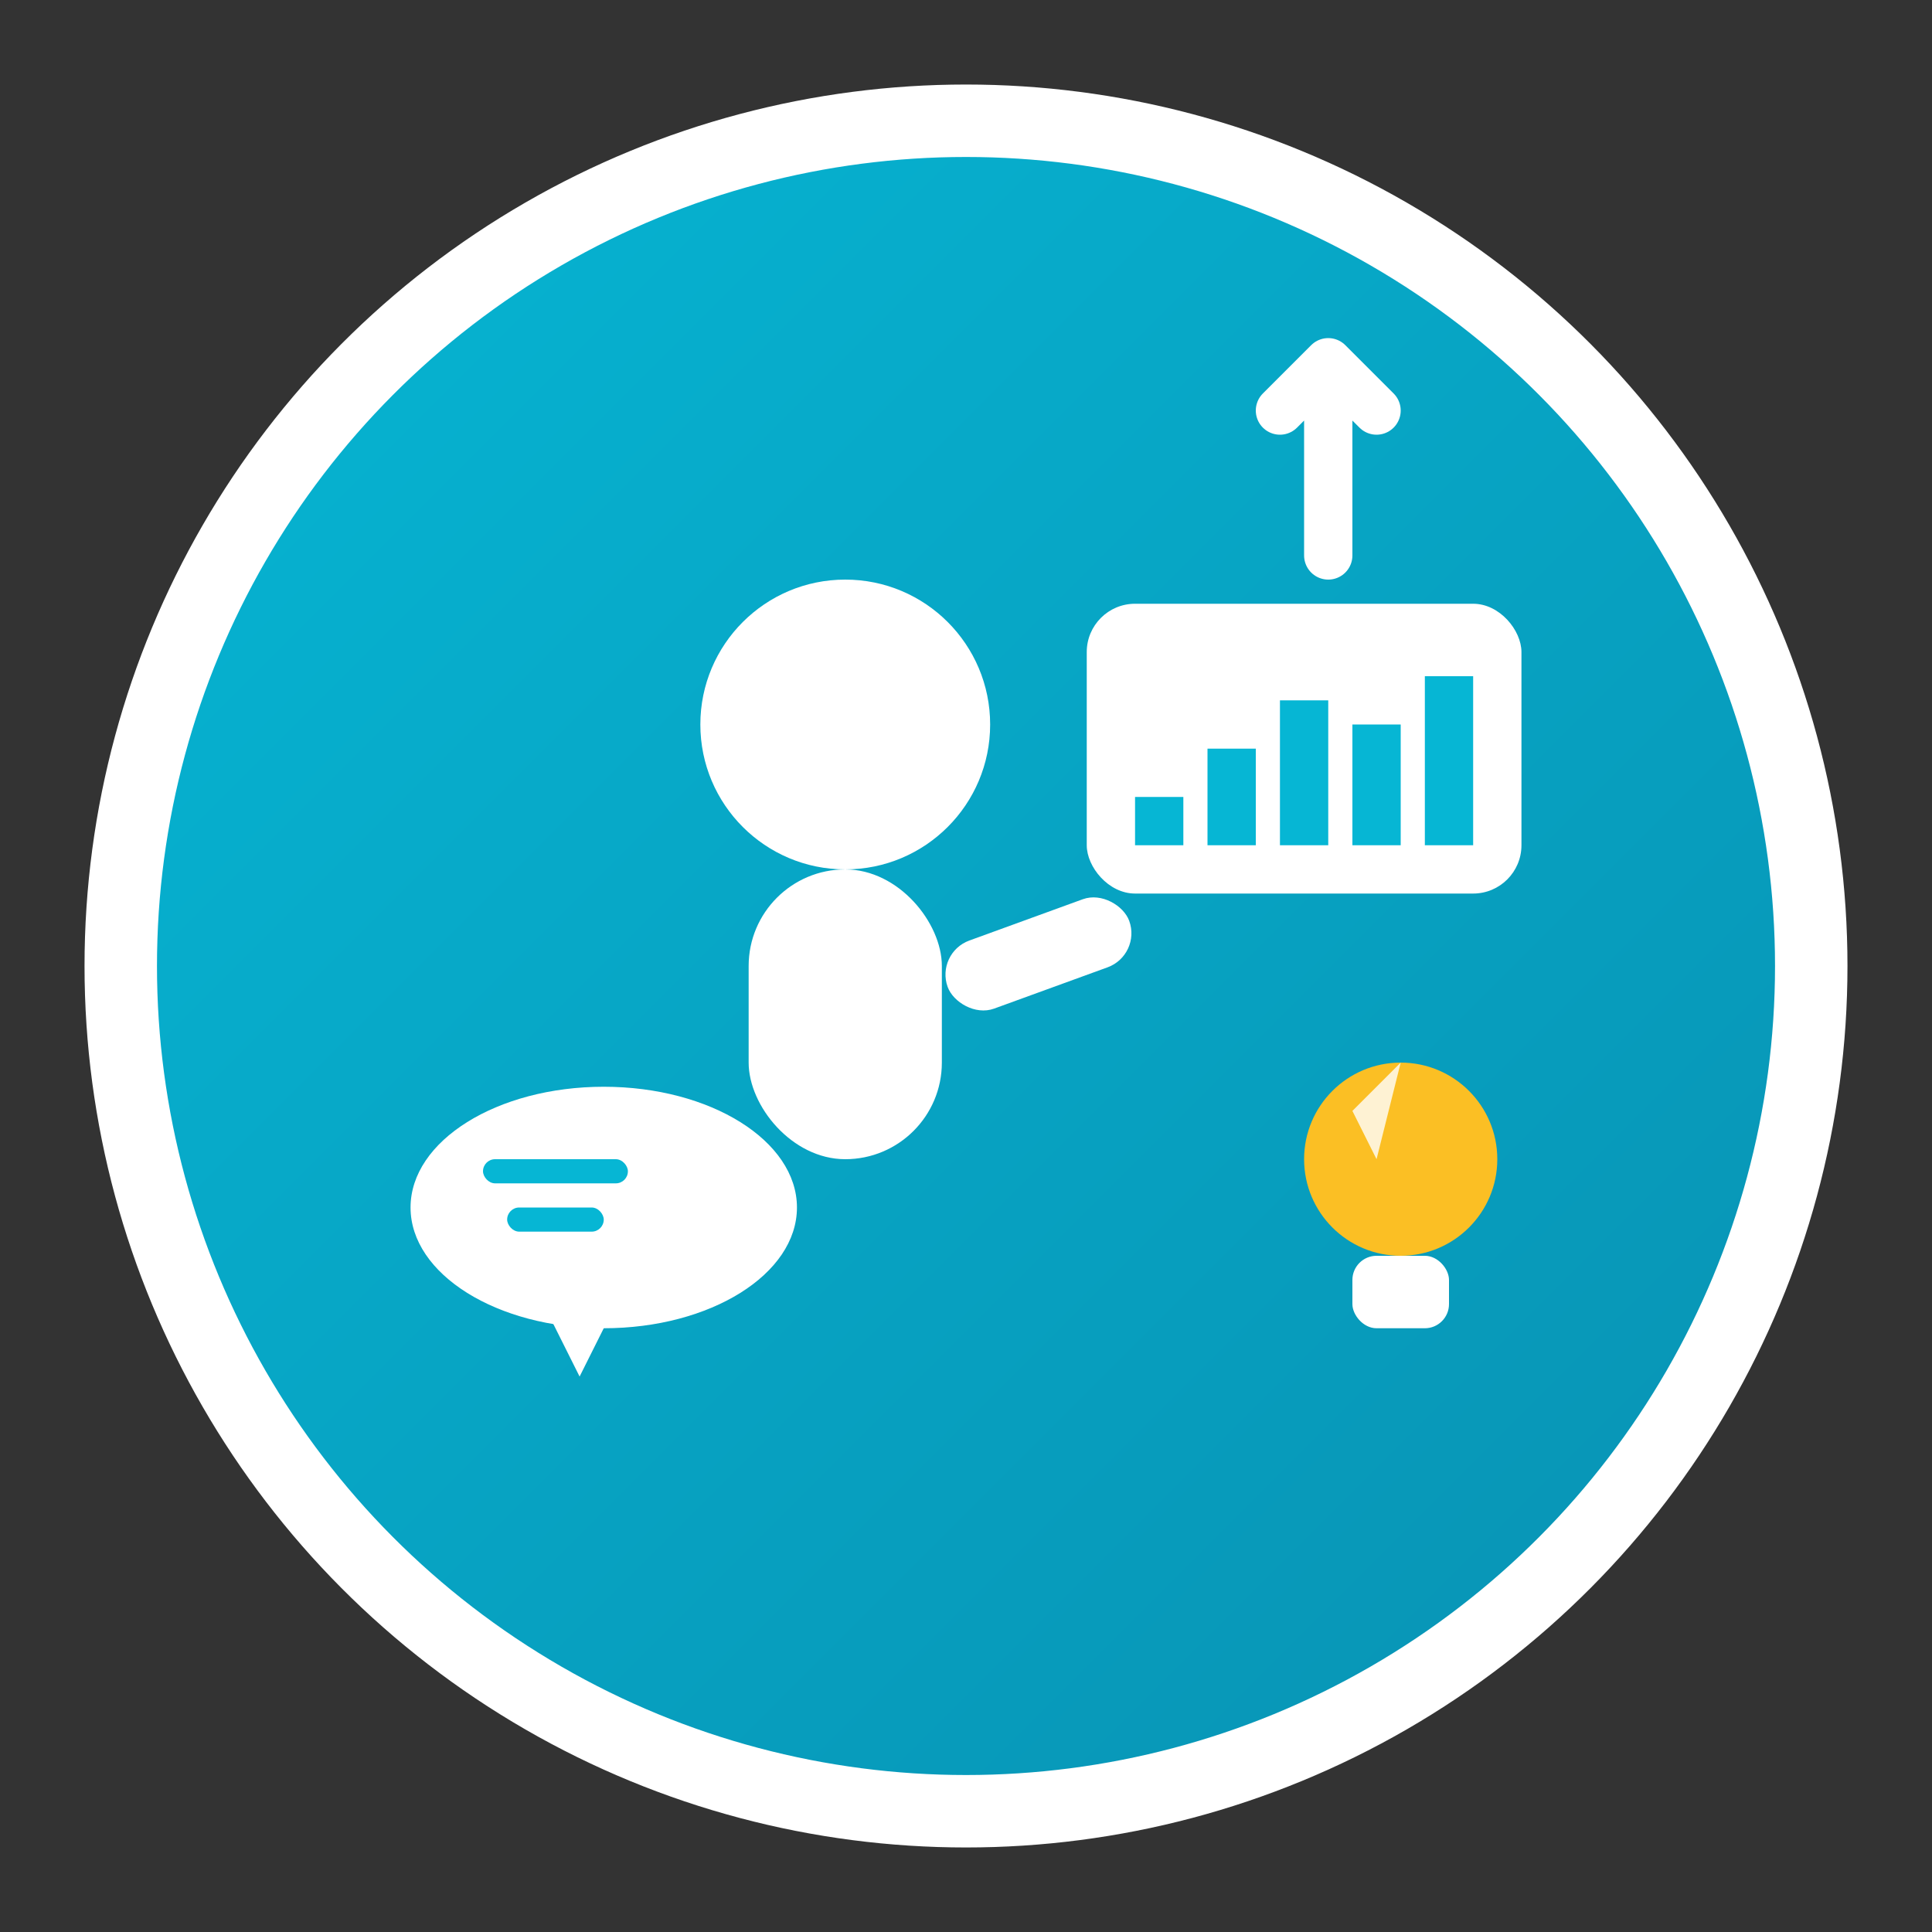 <svg width="80" height="80" viewBox="0 0 80 80" xmlns="http://www.w3.org/2000/svg">
  <rect x="0" y="0" width="80" height="80" fill="#333333" stroke="none"/>
  <defs>
    <linearGradient id="consultBg" x1="0%" y1="0%" x2="100%" y2="100%">
      <stop offset="0%" style="stop-color:#06b6d4;stop-opacity:1" />
      <stop offset="100%" style="stop-color:#0891b2;stop-opacity:1" />
    </linearGradient>
  </defs>
  
  <!-- Background circle -->
  <circle cx="40" cy="40" r="35" fill="url(#consultBg)" stroke="#fff" stroke-width="3"/>
  
  <!-- Person icon -->
  <g transform="translate(35, 30)">
    <!-- Head -->
    <circle cx="0" cy="0" r="6" fill="#fff"/>
    
    <!-- Body -->
    <rect x="-4" y="6" width="8" height="12" fill="#fff" rx="4"/>
    
    <!-- Arm pointing -->
    <rect x="4" y="8" width="8" height="3" fill="#fff" rx="1.5" transform="rotate(-20 8 9.5)"/>
  </g>
  
  <!-- Presentation board -->
  <rect x="45" y="25" width="18" height="12" fill="#fff" rx="2"/>
  
  <!-- Chart on board -->
  <g transform="translate(47, 27)">
    <rect x="0" y="6" width="2" height="2" fill="#06b6d4"/>
    <rect x="3" y="4" width="2" height="4" fill="#06b6d4"/>
    <rect x="6" y="2" width="2" height="6" fill="#06b6d4"/>
    <rect x="9" y="3" width="2" height="5" fill="#06b6d4"/>
    <rect x="12" y="1" width="2" height="7" fill="#06b6d4"/>
  </g>
  
  <!-- Speech bubble -->
  <g transform="translate(25, 50)">
    <ellipse cx="0" cy="0" rx="8" ry="5" fill="#fff"/>
    <path d="M -3,3 L -1,7 L 1,3 Z" fill="#fff"/>
    
    <!-- Text lines in bubble -->
    <rect x="-5" y="-2" width="6" height="1" fill="#06b6d4" rx="0.5"/>
    <rect x="-4" y="0" width="4" height="1" fill="#06b6d4" rx="0.5"/>
  </g>
  
  <!-- Light bulb idea -->
  <g transform="translate(58, 50)">
    <!-- Bulb -->
    <circle cx="0" cy="-2" r="4" fill="#fbbf24"/>
    <!-- Base -->
    <rect x="-2" y="2" width="4" height="3" fill="#fff" rx="1"/>
    <!-- Shine -->
    <path d="M -2,-4 L 0,-6 L -1,-2 Z" fill="#fff" opacity="0.8"/>
  </g>
  
  <!-- Growth arrow -->
  <g transform="translate(55, 15)">
    <path d="M 0,8 L 0,0 M 0,0 L -2,2 M 0,0 L 2,2" stroke="#fff" stroke-width="2" fill="none" stroke-linecap="round"/>
  </g>
</svg>